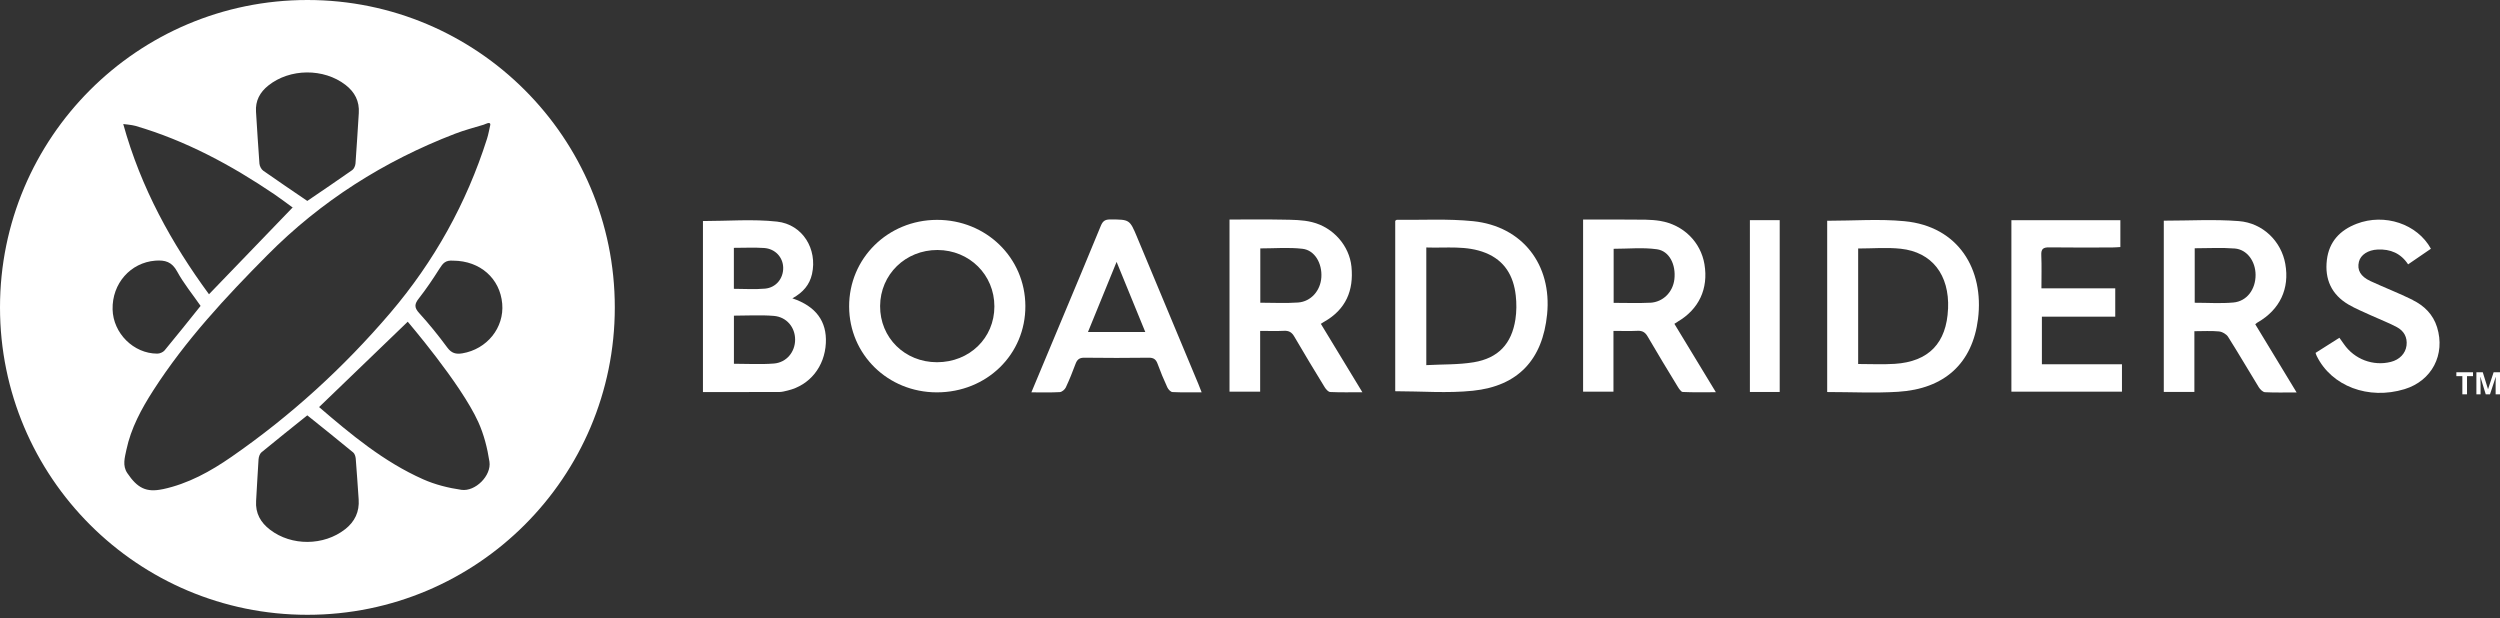 <svg width="190" height="47" viewBox="0 0 190 47" fill="none" xmlns="http://www.w3.org/2000/svg">
<rect x="0" y="0" width="190" height="47" fill="#333333" stroke="none"/>
<g clip-path="url(#clip0_3109_4679)">
<path d="M186.683 28.588H187.139V29.968H187.493V28.588H187.949V28.292H186.683V28.588Z" fill="white"/>
<path d="M189.515 28.292L189.094 29.573H189.087L188.691 28.292H188.206V29.968H188.523V29.187C188.523 29.098 188.516 28.92 188.502 28.652H188.513L188.916 29.968H189.24L189.672 28.656H189.682C189.672 28.866 189.668 28.998 189.668 29.045C189.668 29.091 189.668 29.137 189.668 29.173V29.968H190V28.292H189.515Z" fill="white"/>
<path d="M23.363 0C10.461 0 0 10.461 0 23.363C0 36.264 10.461 46.725 23.363 46.725C36.264 46.725 46.725 36.264 46.725 23.363C46.725 10.461 36.267 0 23.363 0ZM20.395 6.499C22.032 5.193 24.6 5.172 26.259 6.452C26.962 6.995 27.329 7.694 27.268 8.603C27.183 9.873 27.115 11.146 27.018 12.42C27.004 12.594 26.908 12.826 26.776 12.922C25.638 13.725 24.486 14.499 23.355 15.27C22.232 14.503 21.108 13.75 20.006 12.973C19.856 12.866 19.735 12.627 19.717 12.437C19.614 11.128 19.546 9.812 19.457 8.5C19.4 7.658 19.753 7.012 20.391 6.502L20.395 6.499ZM10.29 9.566C14.11 10.683 17.567 12.544 20.848 14.763C21.315 15.08 21.765 15.426 22.225 15.758C22.228 15.762 22.235 15.765 22.239 15.769C22.239 15.769 22.243 15.765 22.246 15.762C22.371 15.876 22.314 15.822 22.239 15.769C20.142 17.945 18.048 20.12 15.883 22.364C13.04 18.49 10.715 14.299 9.366 9.427C9.366 9.427 10.037 9.491 10.29 9.566ZM11.803 19.81C12.552 19.753 13.062 19.896 13.461 20.63C13.96 21.547 14.635 22.367 15.245 23.248C14.317 24.401 13.425 25.528 12.509 26.63C12.391 26.772 12.141 26.876 11.956 26.876C10.151 26.876 8.6 25.324 8.557 23.516C8.51 21.544 9.926 19.956 11.803 19.81ZM12.366 37.177C11.118 37.444 10.444 37.098 9.673 35.953C9.292 35.383 9.484 34.773 9.605 34.188C9.955 32.536 10.747 31.078 11.646 29.676C14.092 25.87 17.153 22.581 20.32 19.389C24.397 15.277 29.18 12.245 34.569 10.169C35.283 9.894 36.028 9.698 36.76 9.477C36.884 9.441 37.266 9.209 37.266 9.473C37.177 9.862 37.12 10.212 37.013 10.547C35.454 15.455 32.986 19.881 29.662 23.78C26.116 27.935 22.093 31.605 17.595 34.719C15.997 35.825 14.303 36.767 12.366 37.18V37.177ZM26.227 40.223C24.611 41.489 22.16 41.51 20.527 40.262C19.806 39.713 19.403 39.007 19.464 38.069C19.532 37.016 19.575 35.964 19.649 34.915C19.664 34.73 19.735 34.495 19.863 34.384C21.012 33.435 22.182 32.508 23.355 31.566C24.522 32.504 25.692 33.435 26.844 34.388C26.958 34.484 27.022 34.694 27.036 34.855C27.122 35.886 27.183 36.916 27.258 37.947C27.325 38.892 26.969 39.641 26.23 40.223H26.227ZM35.065 37.227C34.081 37.084 33.075 36.834 32.169 36.431C29.159 35.097 26.658 33.004 24.251 30.938C26.533 28.741 28.763 26.594 30.988 24.45C30.903 24.358 35.015 29.127 36.349 32.073C36.777 33.014 37.041 34.059 37.198 35.087C37.359 36.146 36.125 37.38 35.065 37.227ZM35.129 26.855C34.651 26.933 34.316 26.847 33.999 26.419C33.328 25.51 32.615 24.625 31.855 23.791C31.47 23.37 31.498 23.102 31.834 22.678C32.394 21.964 32.904 21.205 33.389 20.438C33.671 19.995 33.849 19.767 34.441 19.81C36.503 19.821 38.001 21.172 38.168 23.077C38.329 24.91 37.009 26.541 35.133 26.855H35.129Z" fill="white"/>
<path d="M155.184 24.069H160.759V21.914H155.149C155.149 21.033 155.174 20.209 155.138 19.386C155.12 18.925 155.277 18.797 155.727 18.8C157.321 18.822 158.919 18.811 160.517 18.808C160.731 18.808 160.945 18.786 161.148 18.776V16.735H152.866V29.765H161.269V27.685H155.184V24.069Z" fill="white"/>
<path d="M183.366 22.795C182.317 22.278 181.222 21.857 180.159 21.365C179.396 21.012 179.125 20.52 179.278 19.892C179.407 19.364 179.974 18.997 180.698 18.965C181.671 18.918 182.467 19.253 183.016 20.092C183.623 19.678 184.172 19.3 184.75 18.904C183.708 17.013 181.229 16.193 179.107 17.006C177.841 17.491 177.01 18.362 176.842 19.756C176.667 21.229 177.199 22.389 178.483 23.145C179.036 23.469 179.642 23.712 180.227 23.983C180.869 24.279 181.532 24.525 182.153 24.857C182.692 25.142 182.977 25.627 182.895 26.269C182.816 26.872 182.356 27.339 181.707 27.503C180.359 27.846 178.932 27.304 178.137 26.152C178.026 25.995 177.916 25.838 177.794 25.67C177.156 26.073 176.567 26.448 175.982 26.819C176.029 26.943 176.043 27.004 176.072 27.058C177.202 29.355 180.006 30.41 182.745 29.576C184.821 28.941 185.862 26.954 185.217 24.867C184.914 23.894 184.24 23.234 183.362 22.802L183.366 22.795Z" fill="white"/>
<path d="M132.992 29.79H135.257V16.732H132.992V29.79Z" fill="white"/>
<path d="M60.225 22.67C61.035 22.224 61.531 21.643 61.713 20.826C62.134 18.939 61.014 17.06 59.056 16.842C57.208 16.639 55.321 16.799 53.424 16.799V29.797C55.382 29.797 57.297 29.8 59.212 29.793C59.43 29.793 59.651 29.733 59.869 29.679C61.545 29.276 62.676 27.864 62.765 26.073C62.847 24.432 62.02 23.277 60.222 22.674L60.225 22.67ZM55.774 18.836C56.58 18.836 57.326 18.797 58.068 18.847C58.92 18.904 59.512 19.557 59.523 20.352C59.533 21.162 58.984 21.857 58.146 21.936C57.372 22.007 56.584 21.95 55.774 21.95V18.836ZM58.82 27.628C57.825 27.707 56.819 27.646 55.778 27.646V23.99C56.812 23.99 57.818 23.926 58.813 24.008C59.79 24.09 60.432 24.882 60.429 25.813C60.429 26.744 59.78 27.55 58.82 27.628Z" fill="white"/>
<path d="M144.73 16.81C142.811 16.628 140.856 16.778 138.866 16.778V29.794C140.696 29.794 142.479 29.886 144.252 29.776C147.78 29.555 149.905 27.621 150.33 24.236C150.797 20.491 148.857 17.199 144.73 16.81ZM148.051 23.462C147.944 26.07 146.585 27.489 143.992 27.653C143.089 27.71 142.18 27.664 141.22 27.664V18.886C142.322 18.886 143.4 18.79 144.455 18.904C146.838 19.161 148.161 20.891 148.054 23.462H148.051Z" fill="white"/>
<path d="M111.958 16.81C110.039 16.614 108.088 16.728 106.151 16.707C106.119 16.707 106.087 16.75 106.037 16.785V29.733C108.031 29.733 110 29.897 111.933 29.697C115.39 29.34 117.241 27.318 117.58 23.887C117.954 20.12 115.711 17.199 111.962 16.81H111.958ZM115.172 24.268C114.887 26.127 113.87 27.222 112.001 27.532C110.838 27.725 109.64 27.682 108.399 27.75V18.808C109.932 18.865 111.445 18.636 112.9 19.218C114.355 19.803 115.029 20.965 115.197 22.453C115.265 23.052 115.261 23.676 115.172 24.272V24.268Z" fill="white"/>
<path d="M71.204 16.71C67.473 16.721 64.523 19.635 64.534 23.298C64.545 26.944 67.477 29.815 71.197 29.819C74.989 29.822 77.949 26.936 77.928 23.248C77.91 19.585 74.942 16.7 71.204 16.71ZM71.211 27.529C68.761 27.529 66.874 25.663 66.888 23.256C66.903 20.859 68.814 18.993 71.251 19C73.683 19.008 75.577 20.891 75.573 23.291C75.573 25.692 73.68 27.529 71.211 27.529Z" fill="white"/>
<path d="M127.499 24.45C129.118 23.505 129.849 21.943 129.539 20.085C129.257 18.405 127.952 17.085 126.169 16.789C125.459 16.671 124.72 16.696 123.996 16.689C122.769 16.675 121.546 16.686 120.315 16.686V29.768H122.623V25.149C123.287 25.149 123.872 25.171 124.453 25.142C124.824 25.125 125.038 25.256 125.223 25.578C125.965 26.854 126.732 28.117 127.503 29.38C127.602 29.54 127.752 29.783 127.891 29.79C128.701 29.829 129.511 29.808 130.406 29.808C129.311 28.003 128.287 26.316 127.253 24.611C127.374 24.536 127.438 24.49 127.506 24.45H127.499ZM125.423 23.006C124.521 23.052 123.611 23.017 122.637 23.017V18.908C123.743 18.908 124.852 18.794 125.922 18.943C126.875 19.075 127.381 20.113 127.253 21.223C127.142 22.196 126.4 22.956 125.42 23.009L125.423 23.006Z" fill="white"/>
<path d="M171.592 24.497C173.272 23.526 174.021 21.943 173.682 20.052C173.382 18.358 171.995 16.946 170.144 16.803C168.278 16.657 166.395 16.771 164.448 16.771V29.786H166.773V25.171C167.44 25.171 168.046 25.131 168.642 25.189C168.888 25.213 169.206 25.392 169.334 25.599C170.133 26.861 170.886 28.16 171.67 29.433C171.774 29.597 171.977 29.8 172.141 29.808C172.901 29.847 173.661 29.825 174.542 29.825C173.457 28.035 172.426 26.341 171.399 24.643C171.496 24.568 171.538 24.525 171.592 24.493V24.497ZM169.734 22.991C168.778 23.077 167.804 23.009 166.798 23.009V18.868C167.836 18.868 168.842 18.808 169.841 18.886C170.775 18.961 171.417 19.853 171.424 20.883C171.431 21.989 170.764 22.899 169.734 22.991Z" fill="white"/>
<path d="M100.648 24.447C102.282 23.519 102.895 22.078 102.71 20.259C102.549 18.69 101.347 17.285 99.717 16.882C99.004 16.703 98.237 16.707 97.495 16.693C96.147 16.664 94.799 16.685 93.443 16.685V29.768H95.772V25.149C96.428 25.149 97.013 25.171 97.595 25.142C97.966 25.125 98.18 25.26 98.365 25.578C99.118 26.872 99.895 28.153 100.677 29.43C100.773 29.583 100.948 29.786 101.094 29.793C101.871 29.829 102.653 29.811 103.541 29.811C102.46 28.031 101.436 26.344 100.384 24.611C100.509 24.532 100.577 24.486 100.644 24.447H100.648ZM98.654 22.991C97.716 23.059 96.771 23.006 95.783 23.006V18.879C96.874 18.879 97.944 18.786 98.99 18.908C99.92 19.015 100.491 20.013 100.423 21.073C100.359 22.082 99.642 22.92 98.654 22.991Z" fill="white"/>
<path d="M86.424 18.034C85.853 16.671 85.853 16.685 84.366 16.678C83.98 16.678 83.809 16.807 83.663 17.16C82.696 19.521 81.708 21.868 80.724 24.222C79.961 26.048 79.197 27.874 78.384 29.818C79.179 29.818 79.864 29.84 80.546 29.8C80.706 29.79 80.924 29.608 80.999 29.451C81.273 28.866 81.516 28.263 81.74 27.657C81.862 27.332 82.026 27.183 82.4 27.186C84.037 27.207 85.675 27.207 87.312 27.186C87.679 27.183 87.854 27.314 87.975 27.646C88.196 28.253 88.446 28.852 88.717 29.44C88.788 29.594 88.97 29.79 89.109 29.797C89.826 29.833 90.543 29.815 91.324 29.815C91.221 29.551 91.15 29.365 91.075 29.183C89.523 25.467 87.975 21.75 86.424 18.037V18.034ZM82.686 25.231C83.41 23.462 84.105 21.754 84.861 19.903C85.61 21.739 86.309 23.444 87.041 25.231H82.686Z" fill="white"/>
</g>
<defs>
<clipPath id="clip0_3109_4679">
<rect width="190" height="46.725" fill="white"/>
</clipPath>
</defs>
</svg>
